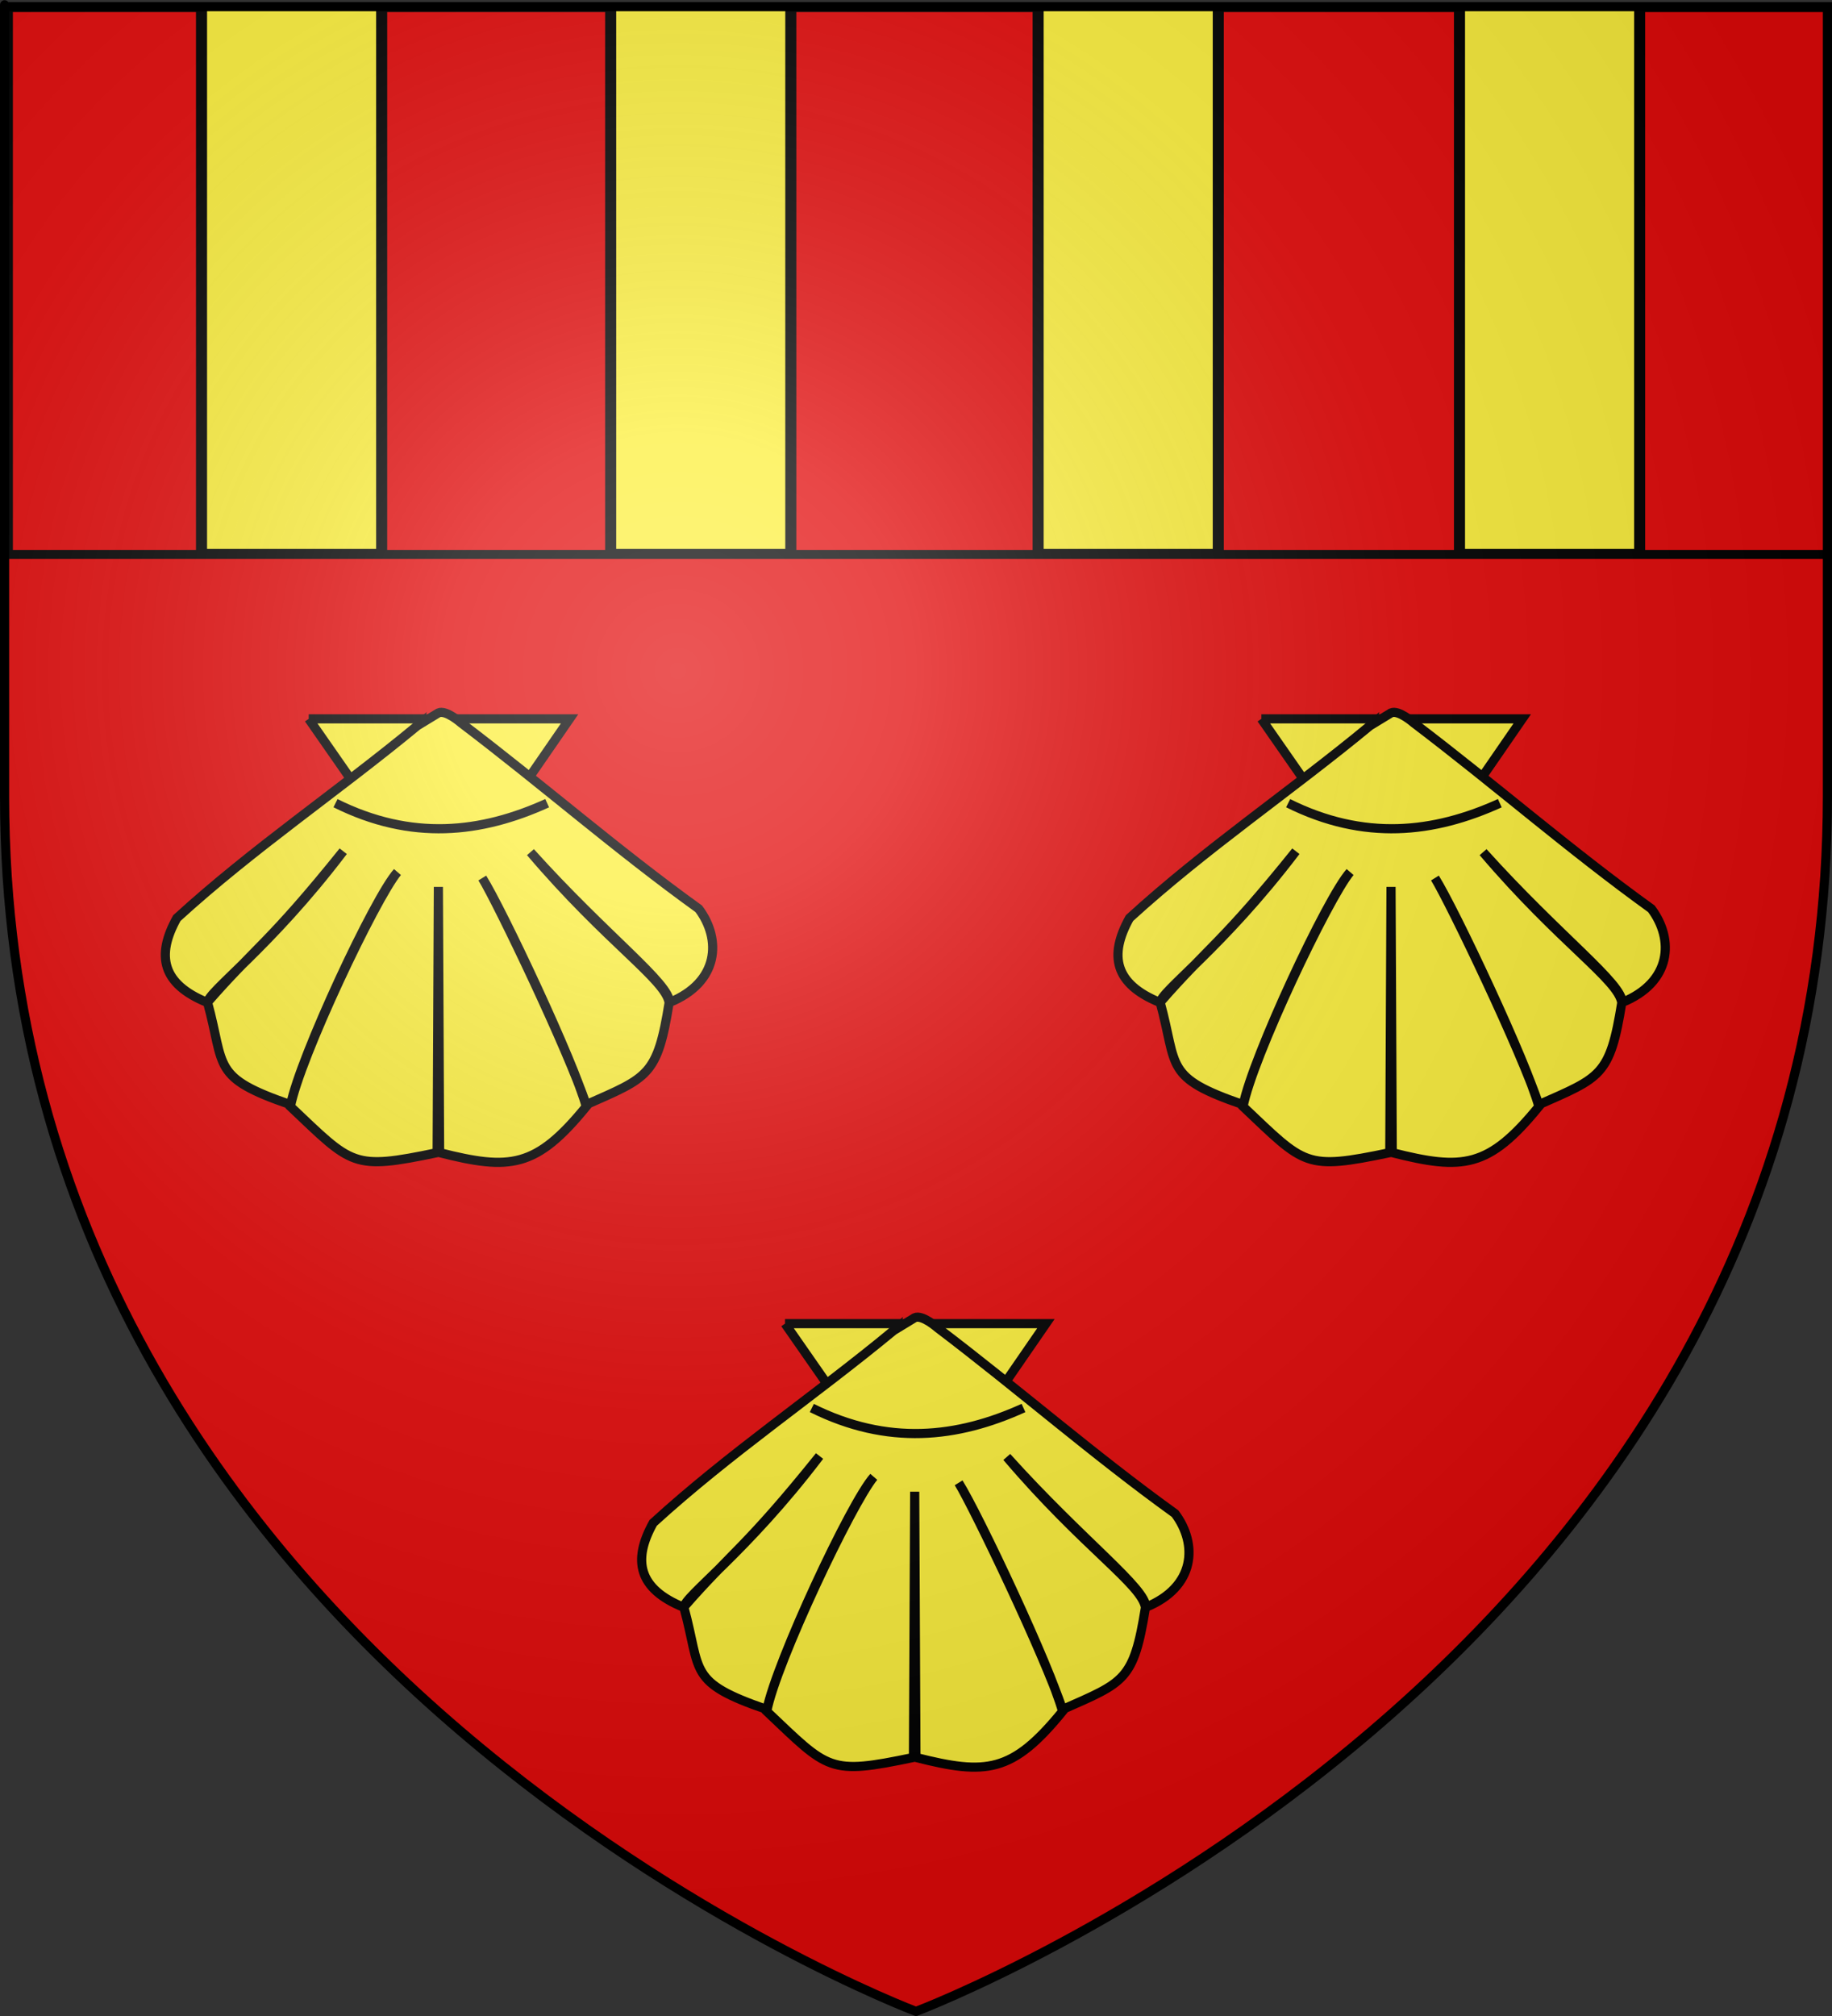 <?xml version="1.0" encoding="UTF-8" standalone="no"?>
<svg
   xmlns:dc="http://purl.org/dc/elements/1.1/"
   xmlns:cc="http://creativecommons.org/ns#"
   xmlns:rdf="http://www.w3.org/1999/02/22-rdf-syntax-ns#"
   xmlns:svg="http://www.w3.org/2000/svg"
   xmlns="http://www.w3.org/2000/svg"
   xmlns:xlink="http://www.w3.org/1999/xlink"
   xmlns:sodipodi="http://sodipodi.sourceforge.net/DTD/sodipodi-0.dtd"
   xmlns:inkscape="http://www.inkscape.org/namespaces/inkscape"
   height="660"
   width="600"
   version="1.0"
   id="svg2"
   sodipodi:version="0.32"
   inkscape:version="0.48.2 r9819"
   sodipodi:docname="Blason_ville_fr_Lamarque-Rustaing (65).svg"
   inkscape:export-filename="/Users/olivier/Desktop/Blason Rouge/Blason_Vide_3D.png"
   inkscape:export-xdpi="144"
   inkscape:export-ydpi="144">
  <rect width="100%" height="100%" fill="#333333" stroke="none"/>
  <sodipodi:namedview
     inkscape:window-height="934"
     inkscape:window-width="1280"
     inkscape:pageshadow="2"
     inkscape:pageopacity="0.0"
     guidetolerance="10.0"
     gridtolerance="10.0"
     objecttolerance="10.0"
     borderopacity="1.0"
     bordercolor="#666666"
     pagecolor="#ffffff"
     id="base"
     showgrid="true"
     height="660px"
     inkscape:zoom="1"
     inkscape:cx="213.90153"
     inkscape:cy="327.07636"
     inkscape:window-x="-4"
     inkscape:window-y="-4"
     inkscape:current-layer="layer4"
     inkscape:snap-global="false"
     inkscape:window-maximized="1">
    <inkscape:grid
       type="xygrid"
       id="grid3086" />
  </sodipodi:namedview>
  <desc
     id="desc4">Flag of Canton of Valais (Wallis)</desc>
  <defs
     id="defs6">
    <linearGradient
       id="linearGradient2893">
      <stop
         style="stop-color:white;stop-opacity:0.314;"
         offset="0"
         id="stop2895" />
      <stop
         id="stop2897"
         offset="0.19"
         style="stop-color:white;stop-opacity:0.251;" />
      <stop
         style="stop-color:#6b6b6b;stop-opacity:0.125;"
         offset="0.6"
         id="stop2901" />
      <stop
         style="stop-color:black;stop-opacity:0.125;"
         offset="1"
         id="stop2899" />
    </linearGradient>
    <radialGradient
       inkscape:collect="always"
       xlink:href="#linearGradient2893"
       id="radialGradient3163"
       gradientUnits="userSpaceOnUse"
       gradientTransform="matrix(1.353,0,0,1.349,-77.629,-85.747)"
       cx="221.445"
       cy="226.331"
       fx="221.445"
       fy="226.331"
       r="300" />
  </defs>
  <g
     inkscape:groupmode="layer"
     id="layer3"
     inkscape:label="Fond écu"
     style="display:inline"
     sodipodi:insensitive="true">
    <path
       id="path2855"
       style="fill:#e20909;fill-opacity:1;fill-rule:evenodd;stroke:none"
       d="m 300,658.5 c 0,0 298.5,-112.32 298.5,-397.772 0,-285.452 0,-258.552 0,-258.552 l -597,0 0,258.552 C 1.5,546.18 300,658.5 300,658.5 z"
       sodipodi:nodetypes="cccccc"
       inkscape:connector-curvature="0" />
    <g
       style="fill:#e20909;display:inline"
       inkscape:label="chef"
       id="layer5"
       transform="translate(1.235,0.382)">
      <rect
         y="2.114"
         x="1.532"
         height="179.009"
         width="596.466"
         id="rect2230"
         style="fill:#e20909;fill-opacity:1;fill-rule:nonzero;stroke:#000000;stroke-width:2.902;stroke-miterlimit:4;stroke-opacity:1;stroke-dasharray:none" />
    </g>
  </g>
  <g
     inkscape:groupmode="layer"
     id="layer4"
     inkscape:label="Meubles"
     sodipodi:insensitive="true">
    <g
       style="stroke-width:9.456;stroke-miterlimit:4;stroke-dasharray:none;display:inline"
       inkscape:label="Meubles"
       id="layer4-2"
       transform="matrix(0.317,0,0,0.317,49,209)">
      <g
         transform="translate(-62.857,-493.791)"
         inkscape:label="Calque 1"
         id="g6475"
         style="stroke-width:9.456;stroke-miterlimit:4;stroke-dasharray:none">
        <g
           id="g6477"
           style="stroke-width:9.456;stroke-miterlimit:4;stroke-dasharray:none;display:inline"
           transform="translate(62.857,493.791)">
          <g
             id="g5810"
             style="stroke-width:9.456;stroke-miterlimit:4;stroke-dasharray:none" />
          <g
             id="g6515"
             style="stroke-width:9.456;stroke-miterlimit:4;stroke-dasharray:none">
            <rect
               width="600"
               height="660"
               x="0"
               y="3.375078e-014"
               style="fill:none;stroke:none;display:inline"
               id="rect4923" />
          </g>
        </g>
        <rect
           style="fill:#ff0000;fill-opacity:1;stroke-width:9.456;stroke-miterlimit:4;stroke-dasharray:none"
           id="rect4632"
           width="0"
           height="45.714"
           x="314.286"
           y="686.648" />
      </g>
      <g
         transform="matrix(0.831,0,0,0.831,-10.97,-94.551)"
         inkscape:label="Calque 1"
         id="g4363"
         style="fill:#fcef3c;stroke:#000000;stroke-width:11.373;stroke-miterlimit:4;stroke-opacity:1;stroke-dasharray:none;display:inline">
        <g
           id="g4365"
           transform="matrix(4.082,0,0,4.082,-442.476,-370.971)"
           style="fill:#fcef3c;fill-opacity:1;stroke:#000000;stroke-width:2.786;stroke-miterlimit:4;stroke-opacity:1;stroke-dasharray:none;display:inline">
          <path
             inkscape:connector-curvature="0"
             sodipodi:nodetypes="ccccc"
             id="path4367"
             d="m 160.088,143.239 39.926,57.313 39.535,-57.313 -40.384,0 -39.078,0 z"
             style="fill:#fcef3c;fill-opacity:1;fill-rule:evenodd;stroke:#000000;stroke-width:2.786;stroke-linecap:butt;stroke-linejoin:miter;stroke-miterlimit:4;stroke-opacity:1;stroke-dasharray:none" />
          <path
             inkscape:connector-curvature="0"
             sodipodi:nodetypes="ccccccccccccccccccccc"
             id="path4369"
             d="m 193.205,145.317 c -24.414,20.159 -49.987,37.339 -73.277,58.592 -6.371,11.439 -4.51,20.095 9.277,25.69 14.759,-16.923 18.769,-17.904 41.384,-46.036 -22.423,29.559 -41.451,42.844 -41.29,46.098 5.381,19.66 0.988,22.705 25.281,31.062 2.901,-14.41 25.627,-63.191 32.518,-70.813 -6.737,8.182 -29.756,56.595 -32.581,71.376 18.946,17.92 18.758,19.451 44.688,14.031 l 0.375,-80.91 0.375,80.91 c 21.424,5.42 29.314,4.79 44.656,-14.031 -3.592,-13.245 -25.625,-59.965 -31.648,-69.574 4.754,7.79 26.431,52.995 31.617,69.012 18.888,-8.358 21.702,-8.699 25.281,-31.062 -1.024,-6.998 -18.883,-18.38 -42.223,-45.815 23.118,25.668 42.651,40.11 42.316,45.753 15.187,-6.163 15.882,-19.269 8.924,-28.525 -25.178,-18.144 -47.188,-37.479 -72.368,-56.59 0,0 -4.642,-4.098 -6.931,-3.041 l -6.375,3.875 z"
             style="fill:#fcef3c;fill-opacity:1;fill-rule:evenodd;stroke:#000000;stroke-width:2.786;stroke-linecap:butt;stroke-linejoin:miter;stroke-miterlimit:4;stroke-opacity:1;stroke-dasharray:none" />
          <path
             inkscape:connector-curvature="0"
             sodipodi:nodetypes="cc"
             id="path4371"
             d="m 168.248,168.921 c 23.134,11.519 44.287,9.173 64.465,0"
             style="fill:#fcef3c;fill-opacity:1;fill-rule:evenodd;stroke:#000000;stroke-width:2.786;stroke-linecap:butt;stroke-linejoin:miter;stroke-miterlimit:4;stroke-opacity:1;stroke-dasharray:none" />
        </g>
      </g>
    </g>
    <use
       x="0"
       y="0"
       xlink:href="#layer4-2"
       id="use4513"
       transform="translate(312,0)"
       width="600"
       height="660" />
    <use
       x="0"
       y="0"
       xlink:href="#use4513"
       id="use4515"
       transform="translate(-156,198)"
       width="600"
       height="660" />
    <rect
       style="fill:#fcef3c;fill-rule:evenodd;stroke:#000000;stroke-width:2.456;stroke-linecap:butt;stroke-linejoin:miter;stroke-miterlimit:4;stroke-opacity:1;stroke-dasharray:none"
       id="rect4517"
       width="40"
       height="177"
       x="60"
       y="3"
       transform="matrix(1.475,0,0,1.011,-22.5,-1.034)" />
    <use
       x="0"
       y="0"
       xlink:href="#rect4517"
       id="use4519"
       transform="translate(134,0)"
       width="600"
       height="660" />
    <use
       x="0"
       y="0"
       xlink:href="#use4519"
       id="use4521"
       transform="translate(140,0)"
       width="600"
       height="660" />
    <use
       x="0"
       y="0"
       xlink:href="#use4521"
       id="use4523"
       transform="translate(138,0)"
       width="600"
       height="660" />
  </g>
  <g
     inkscape:groupmode="layer"
     id="layer2"
     inkscape:label="Reflet final"
     sodipodi:insensitive="true">
    <path
       sodipodi:nodetypes="cccccc"
       d="M 300,658.5 C 300,658.5 598.5,546.18 598.5,260.728 C 598.5,-24.723 598.5,2.176 598.5,2.176 L 1.5,2.176 L 1.5,260.728 C 1.5,546.18 300,658.5 300,658.5 z "
       style="opacity:1;fill:url(#radialGradient3163);fill-opacity:1;fill-rule:evenodd;stroke:none;stroke-width:1px;stroke-linecap:butt;stroke-linejoin:miter;stroke-opacity:1"
       id="path2875"
       inkscape:export-xdpi="144"
       inkscape:export-ydpi="144" />
  </g>
  <g
     inkscape:groupmode="layer"
     id="layer1"
     inkscape:label="Contour final"
     sodipodi:insensitive="true">
    <path
       sodipodi:nodetypes="cccccc"
       d="M 300,658.5 C 300,658.5 1.5,546.18 1.5,260.728 C 1.5,-24.723 1.5,2.176 1.5,2.176 L 598.5,2.176 L 598.5,260.728 C 598.5,546.18 300,658.5 300,658.5 z "
       style="opacity:1;fill:none;fill-opacity:1;fill-rule:evenodd;stroke:#000000;stroke-width:3;stroke-linecap:butt;stroke-linejoin:miter;stroke-miterlimit:4;stroke-dasharray:none;stroke-opacity:1"
       id="path1411"
       inkscape:export-xdpi="144"
       inkscape:export-ydpi="144" />
  </g>
</svg>
